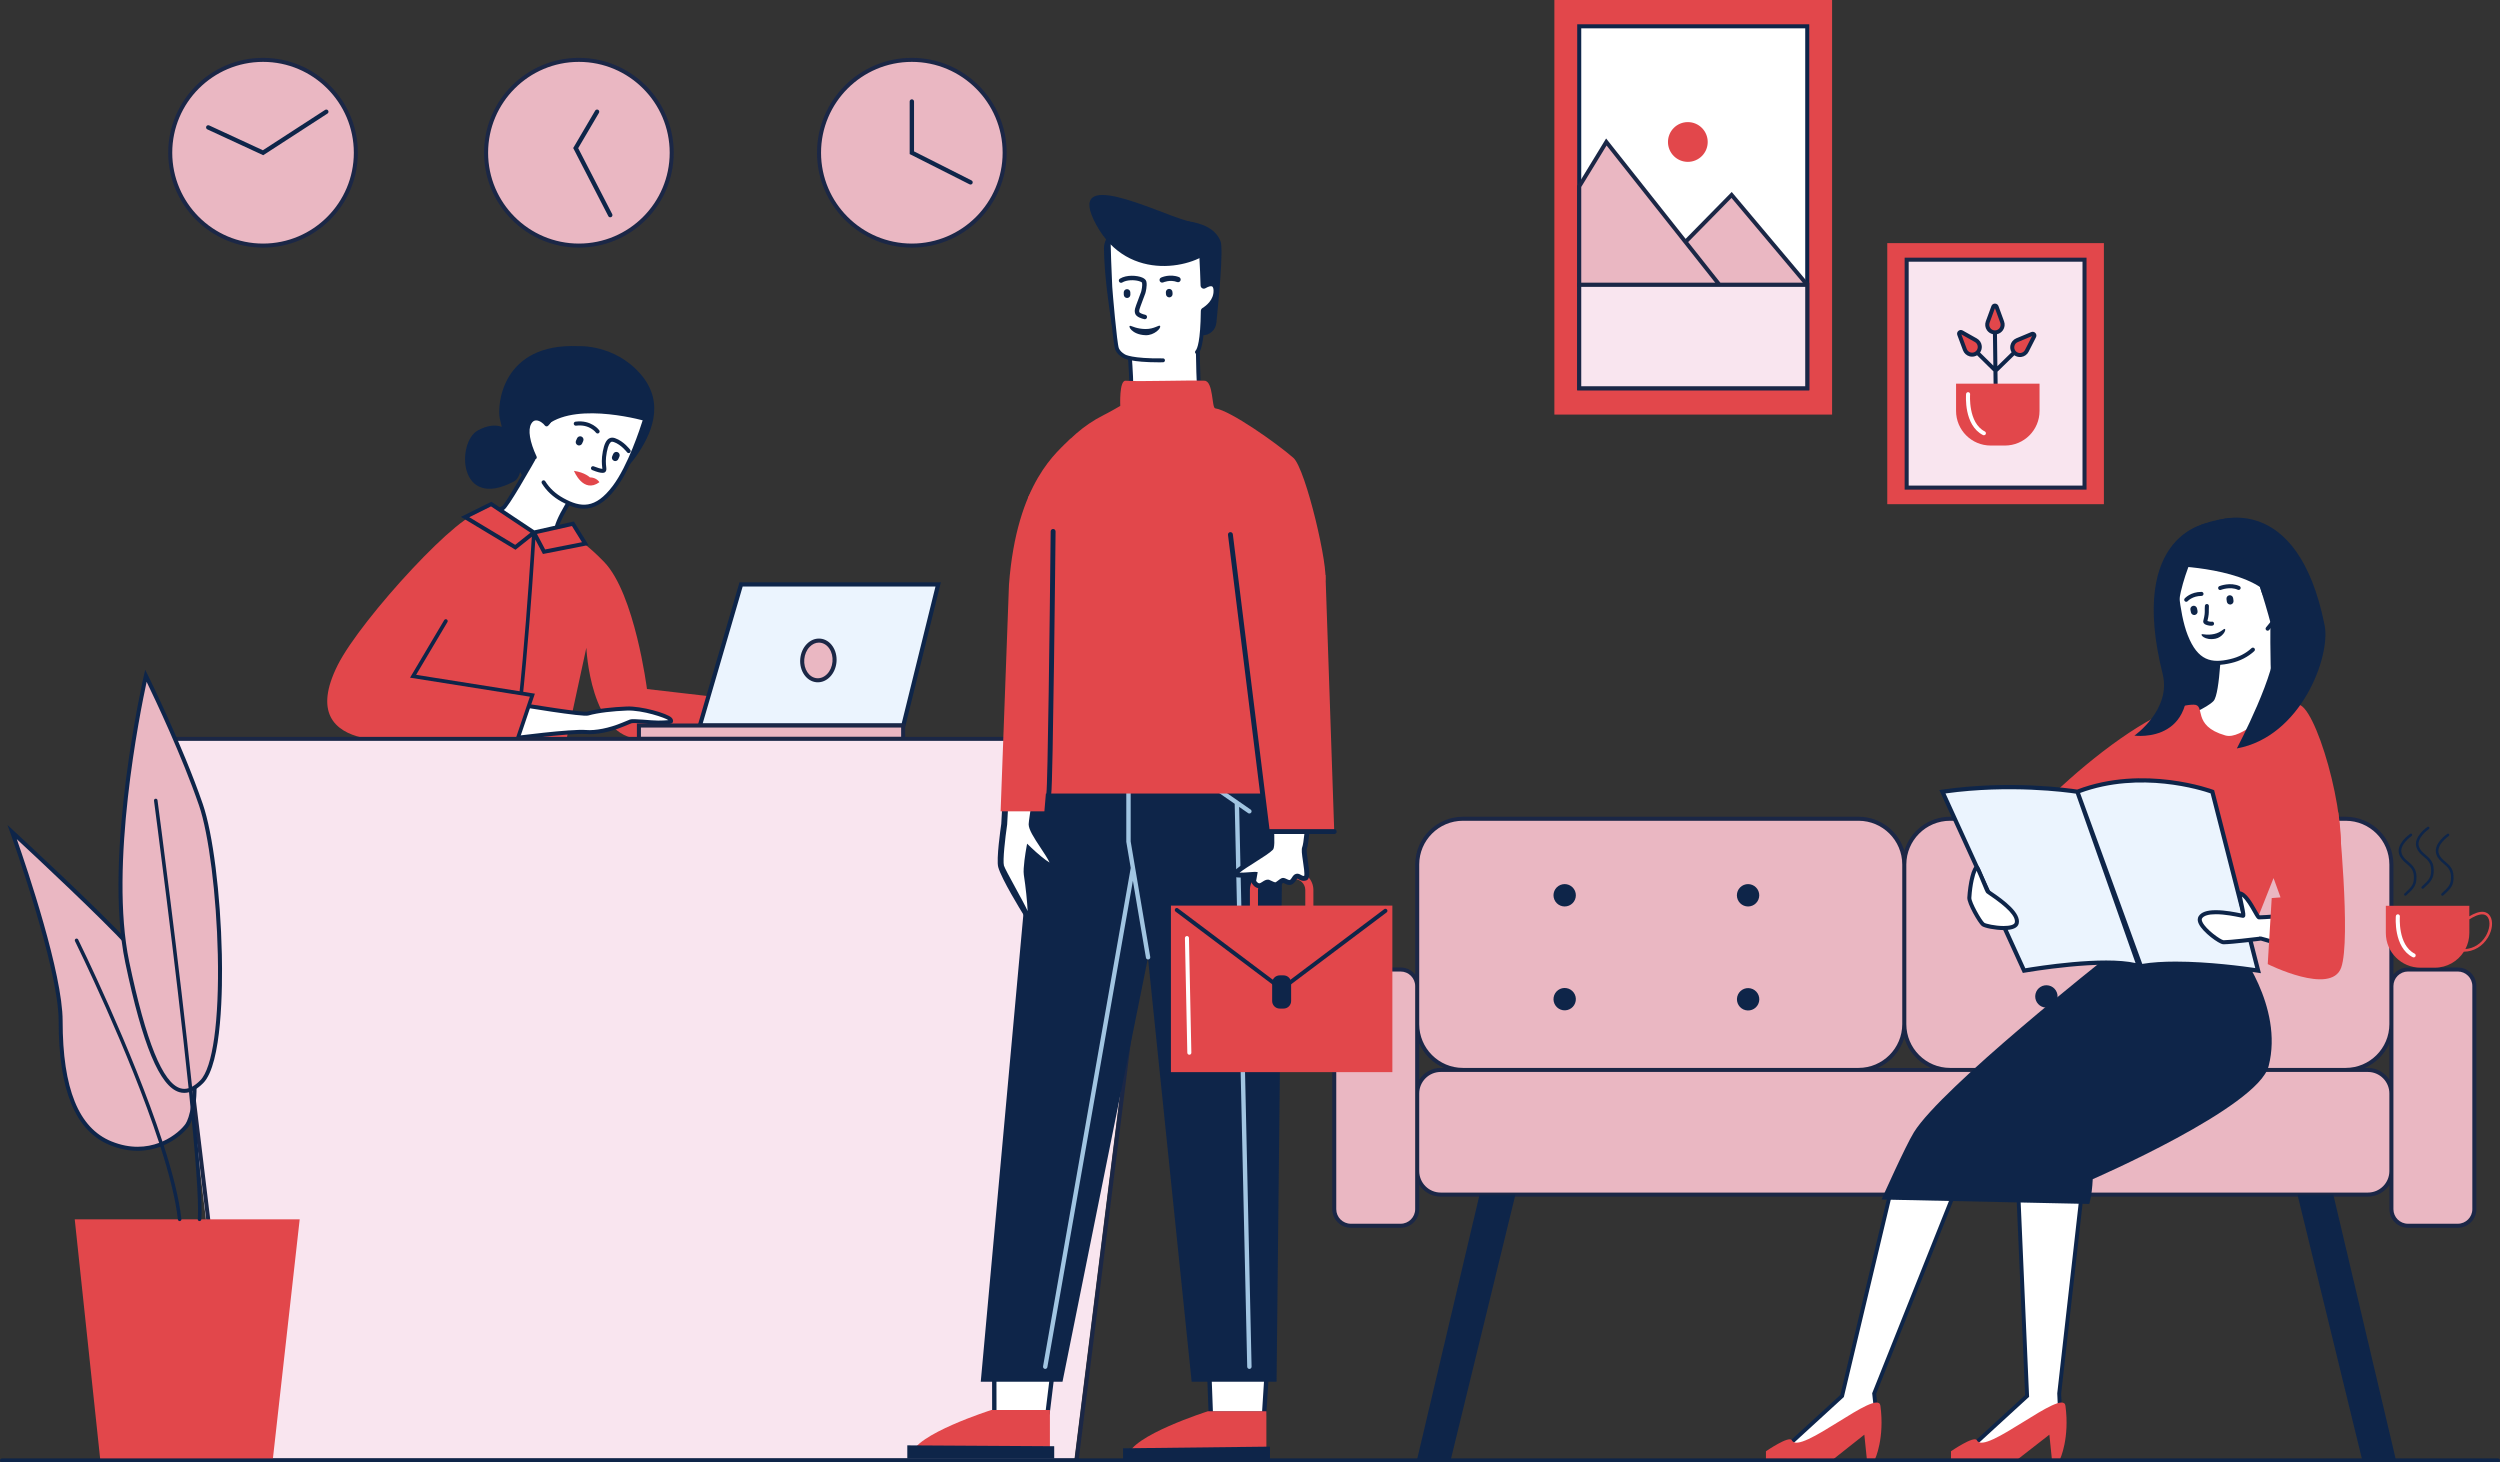 <svg width="706" height="413" viewBox="0 0 706 413" fill="none" xmlns="http://www.w3.org/2000/svg">
<rect x="0" y="0" width="706" height="413" fill="#333333" stroke="none"/>
<g clip-path="url(#clip0)">
<path d="M180.874 105.61C173.502 97.152 163.349 97.75 163.349 97.75C141.441 96.81 140.414 114.734 141.118 118.087C141.3 118.966 141.498 119.773 141.7 120.531C139.896 119.891 137.641 120.07 134.913 121.57C128.88 124.889 129.351 144.328 145.139 135.965C145.975 135.52 146.561 134.542 146.892 133.278C146.945 133.4 146.999 133.518 147.052 133.643C148.486 136.962 168.766 144.583 179.691 128.794C183.575 123.187 188.247 114.067 180.874 105.61Z" fill="#0E2549"/>
<path d="M152.663 126.042C152.663 126.042 143.236 142.904 142.099 143.441C125.539 151.236 125.17 159.165 123.474 158.666C121.777 158.167 146.154 167.919 146.154 167.919L161.929 169.384L165.787 159.191C165.787 159.191 157.768 152.823 157.129 149.98C156.49 147.137 165.235 134.922 165.235 134.922L152.663 126.042Z" fill="white"/>
<path d="M162.31 169.994L146.017 168.479L145.941 168.448C145.941 168.448 140.235 166.165 134.54 163.866C131.23 162.53 128.598 161.46 126.707 160.683C125.638 160.246 124.748 159.877 124.128 159.61C122.945 159.108 122.664 158.99 122.85 158.457C122.869 158.403 123.044 157.939 123.634 158.11C123.79 158.049 124.223 157.383 124.608 156.797C126.373 154.099 130.044 148.484 141.829 142.931C142.791 142.162 148.668 132.011 152.164 125.757L152.473 125.205L166.03 134.785L165.696 135.253C162.375 139.893 157.258 147.963 157.684 149.851C158.171 152.02 163.953 157.003 166.141 158.738L166.468 158.997L162.31 169.994ZM146.291 167.36L161.553 168.779L165.11 159.378C163.447 158.034 157.186 152.82 156.577 150.106C155.957 147.342 162.424 137.914 164.444 135.059L152.857 126.872C149.844 132.25 143.483 143.422 142.35 143.955C130.835 149.375 127.278 154.814 125.57 157.429C125.262 157.901 124.992 158.312 124.725 158.624C128.081 160.044 138.808 164.364 146.291 167.36ZM141.859 142.923C141.855 142.923 141.855 142.923 141.859 142.923C141.855 142.923 141.855 142.923 141.859 142.923Z" fill="#0E2549"/>
<path d="M151.023 129.159C149.871 126.689 148.056 122.007 149.517 119.412C150.978 116.816 153.69 118.882 154.329 119.823C154.755 120.451 161.91 107.376 161.91 107.376L182.202 118.331C182.202 118.331 178.447 131.032 173.46 137.617C168.454 144.229 164.113 144.08 158.852 141.18C156.246 139.741 154.588 137.975 153.503 136.205L151.023 129.159Z" fill="white"/>
<path d="M164.87 143.658C162.675 143.658 160.583 142.786 158.578 141.682C156.185 140.365 154.317 138.622 153.016 136.506C152.853 136.235 152.937 135.885 153.203 135.722C153.473 135.558 153.823 135.642 153.986 135.908C155.181 137.853 156.908 139.459 159.126 140.681C164.048 143.395 168.084 143.772 173.003 137.275C177.347 131.535 180.802 120.904 181.517 118.612L162.135 108.149C155.432 120.363 154.759 120.397 154.397 120.416C154.173 120.424 153.975 120.325 153.853 120.146C153.492 119.613 152.351 118.681 151.343 118.726C150.799 118.749 150.361 119.065 150.007 119.693C149.041 121.41 149.6 124.775 151.533 128.92C151.666 129.205 151.544 129.544 151.255 129.677C150.97 129.81 150.631 129.689 150.498 129.399C148.995 126.179 147.519 121.783 149.011 119.13C149.703 117.9 150.631 117.607 151.293 117.581C152.48 117.524 153.694 118.3 154.401 119.027C155.489 117.604 158.669 112.1 161.404 107.102L161.678 106.603L182.875 118.049L182.742 118.494C182.586 119.016 178.9 131.371 173.909 137.963C170.698 142.215 167.696 143.658 164.87 143.658Z" fill="#0E2549"/>
<path d="M182.704 119.023C182.704 119.023 163.493 113.329 154.709 119.849C154.709 119.849 153.899 118.669 153.058 118.243C151.978 117.695 151.4 117.82 151.4 117.82L161.412 103.954L182.704 119.023Z" fill="#0E2549"/>
<path d="M135.94 145.005C131.474 142.702 101.965 174.656 95.362 187.834C81.849 214.798 119.164 208.552 119.164 208.552L114.108 176.407L116.657 223.29L156.269 225.916L165.585 182.912C165.585 182.912 166.673 208.658 180.996 208.658C189.585 208.658 201.739 208.658 201.739 208.658L202.991 196.927L182.704 194.582C182.704 194.582 179.28 167.683 170.614 158.704C166.525 154.468 163.162 151.971 161.397 151.541C156.086 150.246 158.609 156.706 135.94 145.005Z" fill="#E2474B"/>
<path d="M173.745 130.206C173.616 130.206 173.486 130.18 173.361 130.122C172.882 129.909 172.665 129.346 172.878 128.866L173.182 128.177C173.395 127.698 173.958 127.481 174.438 127.694C174.917 127.907 175.134 128.471 174.921 128.95L174.616 129.639C174.457 129.997 174.107 130.206 173.745 130.206Z" fill="#0E2549"/>
<path d="M163.527 125.798C163.398 125.798 163.269 125.772 163.143 125.715C162.664 125.502 162.447 124.938 162.66 124.459L162.964 123.77C163.177 123.29 163.74 123.073 164.22 123.286C164.699 123.499 164.916 124.063 164.703 124.542L164.399 125.231C164.239 125.585 163.893 125.798 163.527 125.798Z" fill="#0E2549"/>
<path d="M168.765 122.422C168.59 122.422 168.415 122.342 168.305 122.186C168.225 122.08 166.437 119.727 162.671 120.211C162.359 120.253 162.074 120.032 162.032 119.716C161.99 119.404 162.211 119.118 162.526 119.076C166.993 118.498 169.142 121.387 169.229 121.513C169.416 121.768 169.359 122.125 169.104 122.308C168.997 122.388 168.883 122.422 168.765 122.422Z" fill="#0E2549"/>
<path d="M170.139 133.537C169.603 133.537 168.72 133.358 167.24 132.749C166.947 132.627 166.81 132.296 166.932 132.003C167.054 131.71 167.385 131.573 167.678 131.694C168.633 132.086 169.675 132.391 170.105 132.406C170.101 132.277 170.078 132.083 170.059 131.908C169.968 131.082 169.812 129.704 170.242 127.447C170.626 125.444 171.185 124.291 172.003 123.823C172.653 123.446 173.293 123.602 173.719 123.751C176.161 124.603 177.922 126.948 177.994 127.047C178.181 127.298 178.128 127.656 177.877 127.846C177.625 128.033 177.268 127.983 177.078 127.728C177.062 127.705 175.45 125.566 173.342 124.832C172.988 124.71 172.764 124.706 172.57 124.816C172.292 124.976 171.763 125.562 171.36 127.667C170.961 129.753 171.105 131.025 171.189 131.786C171.257 132.395 171.311 132.878 170.968 133.251C170.885 133.339 170.706 133.537 170.139 133.537Z" fill="#0E2549"/>
<path d="M165.471 206.721C160.857 206.325 141.075 209.001 141.075 209.001L142.741 198.312C142.741 198.312 164.318 201.986 165.95 201.517C169.013 200.634 173.406 200.235 177.028 200.094C181.817 199.907 189.57 202.351 189.498 203.653C189.46 204.357 179.748 203.07 178.097 203.733C173.429 205.605 168.758 207.006 165.471 206.721Z" fill="white"/>
<path d="M140.395 209.671L142.27 197.654L142.841 197.749C151.08 199.15 164.596 201.266 165.798 200.966C168.705 200.128 173.106 199.671 177.009 199.519C181.144 199.359 188.444 201.453 189.642 202.671C190.023 203.055 190.084 203.432 190.072 203.679C190.023 204.57 188.821 204.589 185.911 204.639C184.294 204.665 179.021 203.976 178.314 204.258C177.564 204.559 176.826 204.863 176.1 205.168C172.284 206.751 168.324 207.539 165.426 207.288C160.925 206.903 141.353 209.537 141.155 209.564L140.395 209.671ZM143.217 198.971L141.756 208.335C145.481 207.84 161.355 205.796 165.517 206.154C168.142 206.374 171.972 205.64 175.655 204.113C176.385 203.809 177.131 203.501 177.88 203.2C178.786 202.838 183.997 203.527 185.884 203.497C186.854 203.482 188.109 203.459 188.749 203.371C187.972 202.743 181.471 200.49 177.047 200.661C173.228 200.809 168.933 201.251 166.106 202.066C164.509 202.526 147.862 199.755 143.217 198.971Z" fill="#0E2549"/>
<path d="M264.941 165.038L255.103 204.894H197.646L209.279 165.038H264.941Z" fill="#EBF4FE"/>
<path d="M255.568 205.487H196.855L208.834 164.444H265.702L255.568 205.487ZM198.441 204.296H254.636L264.18 165.635H209.728L198.441 204.296Z" fill="#0E2549"/>
<path d="M255.051 204.894H180.429V208.662H255.051V204.894Z" fill="#EAB7C2"/>
<path d="M255.621 209.229H179.858V204.319H255.621V209.229ZM181 208.087H254.48V205.461H181V208.087Z" fill="#1B2746"/>
<path d="M226.558 186.117C226.291 189.204 228.117 191.884 230.628 192.097C233.142 192.314 235.394 189.984 235.657 186.898C235.923 183.811 234.097 181.131 231.587 180.918C229.076 180.701 226.824 183.03 226.558 186.117Z" fill="#EAB7C2"/>
<path d="M230.959 192.683C230.834 192.683 230.708 192.679 230.583 192.668C227.76 192.424 225.702 189.467 225.991 186.068C226.132 184.442 226.778 182.958 227.821 181.881C228.893 180.773 230.248 180.229 231.636 180.347C233.025 180.465 234.269 181.234 235.136 182.509C235.977 183.746 236.365 185.321 236.228 186.947C236.087 188.572 235.44 190.057 234.398 191.134C233.424 192.142 232.214 192.683 230.959 192.683ZM231.267 181.473C230.32 181.473 229.399 181.892 228.642 182.676C227.783 183.563 227.246 184.804 227.128 186.167C226.893 188.934 228.483 191.339 230.681 191.53C231.724 191.617 232.751 191.195 233.58 190.342C234.44 189.455 234.976 188.214 235.094 186.852C235.212 185.489 234.893 184.176 234.196 183.156C233.527 182.17 232.583 181.58 231.541 181.489C231.45 181.477 231.359 181.473 231.267 181.473Z" fill="#1B2746"/>
<path d="M131.337 146.014L138.709 142.348L150.78 150.384L145.534 154.559L131.337 146.014Z" fill="#E2474B"/>
<path d="M165.273 153.52L161.793 147.909L150.78 150.384L153.64 155.804L165.273 153.52Z" fill="#E2474B"/>
<path d="M166.194 153.923L162.063 147.266L150.89 149.774L138.751 141.694L130.15 145.968L145.576 155.255L150.19 151.582C149.669 160.177 146.416 211.402 142.251 224.873C142.167 225.143 142.319 225.432 142.589 225.516C142.639 225.531 142.692 225.539 142.741 225.539C142.962 225.539 143.164 225.398 143.232 225.177C147.329 211.935 150.532 162.765 151.171 152.363L153.328 156.451L166.194 153.923ZM145.488 153.866L132.524 146.063L138.667 143.007L149.81 150.425L145.488 153.866ZM161.522 148.556L164.353 153.12L153.945 155.164L151.632 150.779L161.522 148.556Z" fill="#0E2549"/>
<path d="M113.523 189.714L150.346 196.314L146.059 209.001C146.059 209.001 120.556 209.739 115.097 209.001C104.933 207.627 94.068 198.67 94.068 198.67L113.523 189.714Z" fill="#E2474B"/>
<path d="M146.283 208.868C146.226 208.868 146.169 208.86 146.112 208.841C145.835 208.746 145.686 208.445 145.778 208.167L149.639 196.744L115.797 191.374L125.441 175.121C125.593 174.87 125.916 174.786 126.171 174.934C126.422 175.083 126.506 175.41 126.358 175.665L117.513 190.571L151.05 195.892L146.786 208.51C146.713 208.727 146.504 208.868 146.283 208.868Z" fill="#0E2549"/>
<path d="M162.089 132.973C162.089 132.973 164.691 139.494 169.275 136.175C169.275 136.175 168.511 134.835 166.582 134.808C166.582 134.808 165.174 133.407 162.089 132.973Z" fill="#E2474B"/>
<path d="M303.385 412.429H66.348L41.815 208.658H328.819L303.385 412.429Z" fill="#F9E5EF"/>
<path d="M304.53 413H66.488L41.815 208.087H330.109L330.029 208.73L304.53 413ZM67.5 411.858H303.526L328.819 209.229H43.101L67.5 411.858Z" fill="#1B2746"/>
<path d="M524.853 302.149H413.138C406.001 302.149 400.219 296.359 400.219 289.223V244.141C400.219 237 406.005 231.214 413.138 231.214H524.853C531.989 231.214 537.771 237.004 537.771 244.141V289.219C537.775 296.359 531.989 302.149 524.853 302.149Z" fill="#EAB7C2"/>
<path d="M662.409 302.149H550.694C543.557 302.149 537.775 296.359 537.775 289.223V244.141C537.775 237 543.561 231.214 550.694 231.214H662.409C669.545 231.214 675.328 237.004 675.328 244.141V289.219C675.331 296.359 669.545 302.149 662.409 302.149Z" fill="#EAB7C2"/>
<path d="M395.54 346.157H381.464C378.881 346.157 376.789 344.064 376.789 341.48V278.466C376.789 275.882 378.881 273.788 381.464 273.788H395.54C398.123 273.788 400.215 275.882 400.215 278.466V341.476C400.215 344.06 398.123 346.157 395.54 346.157Z" fill="#EAB7C2"/>
<path d="M694.082 346.157H680.007C677.424 346.157 675.332 344.064 675.332 341.48V278.466C675.332 275.882 677.424 273.788 680.007 273.788H694.082C696.665 273.788 698.757 275.882 698.757 278.466V341.476C698.757 344.06 696.665 346.157 694.082 346.157Z" fill="#EAB7C2"/>
<path d="M668.693 337.353H406.856C403.189 337.353 400.218 334.381 400.218 330.711V308.791C400.218 305.122 403.189 302.149 406.856 302.149H668.693C672.36 302.149 675.331 305.122 675.331 308.791V330.711C675.331 334.381 672.356 337.353 668.693 337.353Z" fill="#EAB7C2"/>
<path d="M694.082 273.217H680.007C678.344 273.217 676.865 273.997 675.902 275.208V244.145C675.902 236.699 669.85 230.644 662.413 230.644H550.698C544.607 230.644 539.449 234.705 537.779 240.262C536.109 234.705 530.95 230.644 524.86 230.644H413.145C405.708 230.644 399.656 236.699 399.656 244.145V275.208C398.693 273.997 397.213 273.217 395.551 273.217H381.476C378.585 273.217 376.23 275.573 376.23 278.466V341.476C376.23 344.372 378.585 346.725 381.476 346.725H395.551C398.446 346.725 400.797 344.368 400.797 341.476V334.59C402.079 336.592 404.316 337.924 406.864 337.924H668.701C671.25 337.924 673.486 336.592 674.768 334.59V341.476C674.768 344.372 677.123 346.725 680.014 346.725H694.089C696.984 346.725 699.335 344.368 699.335 341.476V278.466C699.328 275.573 696.977 273.217 694.082 273.217ZM538.346 244.145C538.346 237.331 543.884 231.785 550.694 231.785H662.409C669.218 231.785 674.757 237.327 674.757 244.145V278.466V289.223C674.757 296.036 669.218 301.578 662.409 301.578H550.694C543.884 301.578 538.346 296.036 538.346 289.223V244.145ZM674.761 304.912C673.479 302.91 671.242 301.578 668.693 301.578H667.818C670.907 300.219 673.399 297.737 674.761 294.647V304.912ZM545.269 301.578H530.281C533.864 299.995 536.634 296.9 537.775 293.101C538.916 296.9 541.686 299.995 545.269 301.578ZM400.785 278.466V244.145C400.785 237.331 406.324 231.785 413.134 231.785H524.849C531.658 231.785 537.197 237.327 537.197 244.145V289.223C537.197 296.036 531.658 301.578 524.849 301.578H413.134C406.324 301.578 400.785 296.036 400.785 289.223V278.466ZM407.728 301.578H406.853C404.304 301.578 402.067 302.91 400.785 304.912V294.647C402.147 297.737 404.639 300.219 407.728 301.578ZM399.644 341.476C399.644 343.74 397.803 345.583 395.54 345.583H381.464C379.201 345.583 377.36 343.74 377.36 341.476V278.466C377.36 276.201 379.201 274.359 381.464 274.359H395.54C397.803 274.359 399.644 276.201 399.644 278.466V289.223V308.795V330.715V341.476ZM668.693 336.783H406.857C403.509 336.783 400.789 334.057 400.789 330.711V308.791C400.789 305.445 403.513 302.72 406.857 302.72H413.137H524.852H550.694H662.409H668.69C672.037 302.72 674.757 305.445 674.757 308.791V330.711C674.761 334.061 672.037 336.783 668.693 336.783ZM698.187 341.476C698.187 343.74 696.345 345.583 694.082 345.583H680.007C677.743 345.583 675.902 343.74 675.902 341.476V330.711V308.791V289.219V278.462C675.902 276.197 677.743 274.355 680.007 274.355H694.082C696.345 274.355 698.187 276.197 698.187 278.462V341.476Z" fill="#1B2746"/>
<path d="M417.832 337.354L400.12 412.429H409.646L427.955 337.354H417.832Z" fill="#0E2549"/>
<path d="M658.928 337.354L676.64 412.429H667.114L648.805 337.354H658.928Z" fill="#0E2549"/>
<path d="M443.073 255.747C444.684 255.079 445.449 253.231 444.782 251.619C444.114 250.007 442.267 249.241 440.656 249.909C439.045 250.577 438.28 252.425 438.948 254.037C439.615 255.649 441.462 256.415 443.073 255.747Z" fill="#0E2549"/>
<path d="M444.98 282.67C445.26 280.948 444.091 279.325 442.37 279.045C440.648 278.766 439.026 279.935 438.747 281.658C438.468 283.38 439.637 285.003 441.358 285.282C443.079 285.562 444.701 284.392 444.98 282.67Z" fill="#0E2549"/>
<path d="M495.887 255.065C497.12 253.831 497.12 251.831 495.887 250.597C494.654 249.363 492.655 249.363 491.422 250.597C490.189 251.831 490.189 253.831 491.422 255.065C492.655 256.298 494.654 256.298 495.887 255.065Z" fill="#0E2549"/>
<path d="M496.741 282.926C497.142 281.228 496.091 279.526 494.394 279.125C492.697 278.724 490.996 279.776 490.596 281.474C490.195 283.172 491.246 284.874 492.943 285.275C494.64 285.676 496.341 284.624 496.741 282.926Z" fill="#0E2549"/>
<path d="M580.975 282.117C581.375 280.419 580.325 278.718 578.627 278.317C576.93 277.916 575.23 278.967 574.829 280.665C574.428 282.363 575.479 284.065 577.176 284.466C578.873 284.867 580.574 283.815 580.975 282.117Z" fill="#0E2549"/>
<path d="M618.239 150.304C620.275 147.97 627.582 145.968 632.414 146.295C635.339 146.493 648.996 164.695 652.145 180.293C654.409 191.503 646.763 201.605 646.763 201.605C646.763 201.605 607.291 211.41 611.05 208.239C620.685 200.113 612.754 180.027 612.754 180.027C612.754 180.027 613.53 155.701 618.239 150.304Z" fill="#0E2549"/>
<path d="M641.73 174.934C641.73 174.934 641.582 193.657 642.331 194.617C644.884 197.901 648.482 200.771 650.149 201.163C651.815 201.555 647.2 225.352 647.2 225.352L618.704 215.658L614.698 202.842C614.698 202.842 622.801 199.645 624.692 197.555C626.586 195.465 626.913 176.411 626.913 176.411L641.73 174.934Z" fill="white"/>
<path d="M647.638 226.102L618.247 216.103L613.998 202.503L614.493 202.309C616.71 201.434 622.793 198.803 624.273 197.171C625.547 195.766 626.221 183.685 626.346 176.4L626.354 175.893L642.308 174.302L642.304 174.938C642.236 183.582 642.388 193.265 642.807 194.297C645.294 197.49 648.802 200.261 650.282 200.608C650.974 200.771 651.837 200.973 649.867 213.492C648.931 219.434 647.778 225.402 647.767 225.459L647.638 226.102ZM619.164 215.212L646.767 224.603C648.745 214.291 650.388 203.211 649.856 201.677C647.896 201.099 644.305 198.092 641.882 194.971C641.148 194.027 641.11 182.695 641.159 175.566L627.48 176.929C627.407 180.4 626.981 195.884 625.121 197.939C623.417 199.82 617.224 202.435 615.406 203.177L619.164 215.212Z" fill="#0E2549"/>
<path d="M640.375 177.545C642.095 175.547 645.009 171.661 644.328 168.859C643.647 166.058 640.581 167.272 639.736 167.984C639.177 168.456 635.932 154.407 635.932 154.407L614.169 159.294C614.169 159.294 614.344 172.11 617.262 179.547C620.195 187.015 624.273 188.013 629.933 186.692C632.737 186.037 634.742 184.823 636.218 183.46L640.375 177.545Z" fill="white"/>
<path d="M626.19 187.765C622.595 187.765 619.206 186.056 616.737 179.757C613.812 172.308 613.61 159.831 613.602 159.302L613.595 158.837L636.362 153.725L636.492 154.277C637.724 159.621 639.238 165.559 639.885 167.192C640.737 166.705 642.061 166.309 643.153 166.667C643.761 166.865 644.56 167.386 644.883 168.722C645.58 171.592 643.054 175.307 640.809 177.914C640.604 178.154 640.243 178.181 640.003 177.975C639.763 177.77 639.737 177.408 639.942 177.168C642.825 173.819 644.222 170.839 643.773 168.992C643.609 168.323 643.29 167.915 642.795 167.755C641.882 167.459 640.577 168.018 640.106 168.418C639.938 168.559 639.718 168.6 639.512 168.532C639.113 168.399 638.797 168.292 637.009 161.254C636.366 158.719 635.765 156.177 635.51 155.088L614.755 159.747C614.823 162.099 615.261 172.871 617.798 179.338C620.674 186.665 624.528 187.369 629.808 186.132C632.189 185.577 634.217 184.534 635.834 183.038C636.066 182.825 636.427 182.836 636.64 183.068C636.853 183.3 636.838 183.662 636.61 183.875C634.844 185.508 632.642 186.642 630.067 187.244C628.773 187.548 627.468 187.765 626.19 187.765Z" fill="#0E2549"/>
<path d="M619.651 173.682C619.209 173.682 618.814 173.374 618.723 172.924L618.574 172.209C618.468 171.695 618.799 171.189 619.312 171.082C619.826 170.976 620.332 171.307 620.438 171.821L620.587 172.536C620.693 173.05 620.362 173.556 619.849 173.663C619.78 173.674 619.715 173.682 619.651 173.682Z" fill="#0E2549"/>
<path d="M629.8 170.72C629.336 170.72 628.929 170.378 628.86 169.906L628.758 169.183C628.682 168.661 629.043 168.182 629.564 168.105C630.089 168.033 630.565 168.391 630.641 168.912L630.743 169.636C630.82 170.157 630.458 170.637 629.937 170.713C629.891 170.717 629.846 170.72 629.8 170.72Z" fill="#0E2549"/>
<path d="M626.97 166.625C626.742 166.625 626.529 166.488 626.442 166.263C626.324 165.97 626.468 165.639 626.761 165.521C626.887 165.472 629.85 164.318 632.433 165.513C632.718 165.647 632.844 165.985 632.711 166.271C632.578 166.556 632.239 166.682 631.954 166.549C629.808 165.559 627.206 166.572 627.183 166.583C627.115 166.61 627.043 166.625 626.97 166.625Z" fill="#0E2549"/>
<path d="M624.425 176.715C623.809 176.715 622.964 176.483 622.637 176.27C622.108 175.924 622.177 175.459 622.211 175.326C622.641 173.625 622.633 173.069 622.626 172.361C622.622 172.018 622.614 171.63 622.66 171.09C622.687 170.774 622.968 170.542 623.276 170.568C623.592 170.595 623.824 170.869 623.797 171.185C623.759 171.676 623.763 172.018 623.767 172.35C623.778 173.077 623.786 173.708 623.375 175.379C623.645 175.49 624.201 175.585 624.463 175.585C624.474 175.581 624.486 175.577 624.497 175.574C624.794 175.471 625.121 175.631 625.22 175.928C625.3 176.16 625.216 176.43 625.026 176.578C624.897 176.677 624.68 176.715 624.425 176.715Z" fill="#0E2549"/>
<path d="M617.391 169.948C617.258 169.948 617.121 169.902 617.011 169.803C616.775 169.594 616.756 169.236 616.961 169C617.026 168.924 618.631 167.146 621.705 167.146C622.021 167.146 622.275 167.402 622.275 167.717C622.275 168.033 622.021 168.288 621.705 168.288C619.167 168.288 617.866 169.697 617.813 169.758C617.703 169.883 617.547 169.948 617.391 169.948Z" fill="#0E2549"/>
<path d="M534.15 335.576L520.2 394.227L503.478 409.548L530.304 402.982L529.269 393.531L552.41 335.576H534.15Z" fill="white"/>
<path d="M501.514 410.598L519.705 393.934L533.716 335.024H553.227L552.923 335.781L529.832 393.607L530.905 403.4L501.514 410.598ZM534.587 336.128L520.698 394.52L505.44 408.497L529.699 402.559L528.702 393.454L528.752 393.325L551.595 336.128H534.587Z" fill="#0E2549"/>
<path d="M569.908 335.576L572.453 394.227L555.73 409.548L581.956 402.947L581.518 393.531L588.05 335.576H569.908Z" fill="white"/>
<path d="M553.745 410.617L571.891 393.995L569.334 335.024H588.671L582.074 393.549L582.531 403.374L553.745 410.617ZM570.487 336.128L573.017 394.459L557.717 408.478L581.386 402.521L580.967 393.511L580.971 393.466L587.434 336.128H570.487V336.128Z" fill="#0E2549"/>
<path d="M583.276 396.96C584.516 406.16 581.789 411.972 581.789 411.972H579.438L578.742 405.151L569.912 412.025L550.957 411.98V409.837C550.957 409.837 557.564 405.288 558.276 406.742C560.471 411.222 582.576 391.78 583.276 396.96Z" fill="#E2474B"/>
<path d="M531.023 396.96C532.263 406.16 529.539 411.972 529.539 411.972H527.188L526.488 405.151L517.804 412.025L498.703 411.98V409.837C498.703 409.837 505.311 405.288 506.022 406.742C508.221 411.222 530.323 391.78 531.023 396.96Z" fill="#E2474B"/>
<path d="M531.346 338.746C531.346 338.746 538.076 323.654 540.491 319.749C548.316 307.089 594.966 270.301 594.966 270.301L596.864 258.14L634.997 259.845L631.619 267.405C631.619 267.405 645.02 284.133 640.661 301.064C637.648 312.757 590.991 332.995 590.991 332.995C590.717 338.194 589.994 339.999 589.994 339.999L531.346 338.746Z" fill="#0E2549"/>
<path d="M648.806 198.99C653.602 198.213 663.174 230.145 660.701 244.19C655.976 271.043 642.053 247.958 642.053 247.958L636.792 261.231L595.746 258.958L602.795 222.604C602.795 222.604 572.385 258.182 564.522 246.386C559.911 239.47 603.704 198.979 619.506 198.998C623.048 199.001 618.787 204.92 628.419 207.684C633.167 209.042 639.721 200.459 648.806 198.99Z" fill="#E2474B"/>
<path d="M679.28 252.96C679.181 252.96 679.082 252.918 679.01 252.842C678.873 252.693 678.884 252.461 679.033 252.324C681.117 250.413 681.718 249.766 681.68 247.593C681.646 245.636 680.665 244.803 679.626 243.92C678.816 243.231 677.975 242.519 677.545 241.274C676.53 238.324 680.463 235.591 680.634 235.473C680.802 235.359 681.03 235.401 681.144 235.569C681.258 235.736 681.216 235.964 681.049 236.079C681.011 236.105 677.405 238.614 678.241 241.034C678.603 242.085 679.333 242.702 680.102 243.356C681.22 244.304 682.377 245.286 682.415 247.574C682.456 250.048 681.703 250.862 679.527 252.857C679.455 252.929 679.367 252.96 679.28 252.96Z" fill="#0E2549"/>
<path d="M689.757 252.96C689.658 252.96 689.559 252.918 689.486 252.842C689.35 252.693 689.361 252.461 689.509 252.324C691.594 250.413 692.195 249.766 692.161 247.593C692.127 245.636 691.145 244.803 690.107 243.92C689.296 243.231 688.456 242.519 688.026 241.274C687.01 238.324 690.943 235.592 691.111 235.477C691.278 235.363 691.506 235.405 691.621 235.572C691.735 235.74 691.693 235.968 691.525 236.083C691.487 236.109 687.881 238.618 688.718 241.038C689.079 242.089 689.81 242.709 690.578 243.36C691.697 244.308 692.853 245.29 692.891 247.578C692.933 250.052 692.18 250.866 690.004 252.861C689.932 252.929 689.844 252.96 689.757 252.96Z" fill="#0E2549"/>
<path d="M684.153 251C684.054 251 683.955 250.958 683.883 250.882C683.746 250.733 683.757 250.501 683.906 250.364C685.99 248.453 686.591 247.806 686.557 245.633C686.523 243.676 685.542 242.843 684.503 241.96C683.693 241.271 682.852 240.559 682.422 239.318C681.407 236.368 685.34 233.635 685.507 233.517C685.675 233.403 685.903 233.445 686.017 233.612C686.131 233.78 686.089 234.008 685.922 234.122C685.884 234.149 682.278 236.657 683.115 239.078C683.476 240.129 684.206 240.745 684.975 241.4C686.093 242.348 687.25 243.33 687.288 245.617C687.329 248.091 686.576 248.906 684.4 250.901C684.332 250.969 684.244 251 684.153 251Z" fill="#0E2549"/>
<path d="M703.215 258.707C702.812 258.053 702.234 257.657 701.496 257.531C700.134 257.299 698.495 258.068 697.338 258.772V255.792H673.76V263.492C673.76 268.893 678.139 273.274 683.537 273.274H687.562C691.019 273.274 694.055 271.478 695.794 268.767C698.571 268.733 701.081 267.264 702.592 264.744C703.874 262.609 704.121 260.184 703.215 258.707ZM701.968 264.364C700.671 266.522 698.574 267.839 696.231 268.014C696.939 266.663 697.342 265.121 697.342 263.492V259.636C698.399 258.947 700.088 258.034 701.378 258.254C701.903 258.342 702.302 258.62 702.595 259.092C703.349 260.321 703.09 262.491 701.968 264.364Z" fill="#E2474B"/>
<path d="M681.62 270.374C681.532 270.374 681.445 270.354 681.361 270.313C675.902 267.534 676.556 259.076 676.587 258.719C676.613 258.403 676.895 258.171 677.203 258.197C677.519 258.224 677.751 258.498 677.724 258.814C677.717 258.894 677.108 266.864 681.878 269.293C682.16 269.437 682.27 269.78 682.129 270.061C682.03 270.259 681.829 270.374 681.62 270.374Z" fill="white"/>
<path d="M613.671 159.835C613.671 159.835 635.122 160.341 641.543 168.753C641.543 168.753 642.612 167.873 643.506 167.702C644.659 167.481 645.161 167.752 645.161 167.752L639.048 153.227L613.671 159.835Z" fill="#0E2549"/>
<path d="M623.961 147.613C623.961 147.613 600.653 150.09 610.734 190.338C613.252 200.387 602.753 207.737 602.753 207.737C602.753 207.737 622.812 210.554 616.55 184.595C614.413 175.722 614.907 179.3 614.983 173.872C615.151 162.13 623.961 147.613 623.961 147.613Z" fill="#0E2549"/>
<path d="M625.936 147.053C625.936 147.053 648.84 138.241 656.482 176.609C658.217 185.329 649.878 208.041 631.68 211.364C631.68 211.364 643.469 189.059 642.407 181.237C641.81 176.826 637.527 163.527 637.527 163.527L625.936 147.053Z" fill="#0E2549"/>
<path d="M548.533 223.59L571.597 274.104C571.597 274.104 595.891 269.829 604.64 273.038L586.647 223.59C586.65 223.59 568.961 220.629 548.533 223.59Z" fill="#EBF4FE"/>
<path d="M586.65 223.59L604.062 272.977C615.683 270.617 637.682 274.108 637.682 274.108L624.764 223.594C624.767 223.594 605.542 216.313 586.65 223.59Z" fill="#EBF4FE"/>
<path d="M625.346 223.446L625.27 223.145L624.981 223.034C624.787 222.962 605.428 215.795 586.593 222.974C584.779 222.692 567.721 220.203 548.453 222.996L547.666 223.111L571.251 274.766L571.704 274.686C571.936 274.644 594.388 270.743 603.552 273.308L605.389 273.339C617.038 271.474 637.382 274.659 637.595 274.69L638.489 274.831L625.346 223.446ZM571.951 273.438L549.408 224.07C567.63 221.558 583.679 223.746 586.209 224.127L603.077 271.968C593.92 269.886 575.204 272.886 571.951 273.438ZM614.401 271.553C611.031 271.553 607.771 271.736 604.975 272.204L587.411 223.937C604.45 217.629 621.835 223.202 624.269 224.047L636.887 273.38C633.833 272.931 623.729 271.553 614.401 271.553Z" fill="#0E2549"/>
<path d="M650.51 268.554C650.51 268.554 638.504 265.011 638.5 265.041C638.5 265.071 628.948 266.209 627.807 266.08C626.666 265.954 620.054 261.189 621.382 259.054C623.238 256.066 632.92 258.631 633.429 258.631C633.935 258.631 632.113 252.229 632.509 252.286C634.807 252.617 637.336 258.966 637.918 259.054C638.5 259.137 646.363 258.506 646.363 258.506L650.51 268.554Z" fill="white"/>
<path d="M651.495 269.441L650.35 269.102C645.937 267.801 639.352 265.863 638.474 265.623C638.39 265.639 638.299 265.65 638.203 265.661C637.964 265.692 637.621 265.734 637.203 265.783C636.37 265.882 635.236 266.015 634.046 266.145C631.877 266.381 629.081 266.662 628.058 266.662C627.929 266.662 627.822 266.659 627.746 266.647C626.548 266.514 622.12 263.317 620.959 260.93C620.45 259.876 620.644 259.164 620.899 258.753C621.618 257.6 623.208 257.036 625.768 257.036C628.389 257.036 631.345 257.638 632.764 257.927C632.817 257.938 632.87 257.95 632.92 257.957C632.828 257.28 632.57 256.085 632.383 255.225C631.816 252.594 631.778 252.256 632.037 251.94L632.208 251.727L632.547 251.715L632.592 251.723C634.399 251.982 636.054 254.909 637.26 257.044C637.568 257.588 637.941 258.247 638.131 258.49C639.478 258.487 646.253 257.938 646.321 257.935L646.736 257.9L651.495 269.441ZM638.504 264.47C638.61 264.47 638.77 264.493 649.528 267.667L645.994 259.107C644.469 259.229 639.284 259.632 638.112 259.632C637.983 259.632 637.891 259.625 637.838 259.617C637.386 259.552 637.138 259.145 636.267 257.603C635.522 256.286 634.251 254.041 633.125 253.184C633.224 253.713 633.372 254.41 633.498 254.985C634.156 258.037 634.217 258.597 633.92 258.966C633.798 259.115 633.619 259.202 633.429 259.202C633.304 259.202 633.125 259.168 632.532 259.046C631.151 258.764 628.275 258.178 625.764 258.178C623.691 258.178 622.344 258.585 621.865 259.354C621.72 259.587 621.754 259.937 621.964 260.386C622.964 262.529 627.114 265.403 627.871 265.509C627.913 265.513 627.978 265.517 628.054 265.517C629.648 265.517 636.202 264.756 637.96 264.535L637.964 264.466L638.504 264.47C638.504 264.47 638.5 264.47 638.504 264.47Z" fill="#0E2549"/>
<path d="M556.137 253.519C556.054 254.958 559.127 260.317 560.018 261.041C560.908 261.764 568.942 263.13 569.528 260.683C570.35 257.261 561.726 252.164 561.368 251.806C561.01 251.445 558.762 245.324 558.294 244.97C557.826 244.616 556.461 248.057 556.137 253.519Z" fill="white"/>
<path d="M565.83 262.651C563.483 262.651 560.371 262.061 559.66 261.486C558.671 260.683 555.472 255.186 555.571 253.489C555.787 249.812 556.78 244.376 558.226 244.376C558.378 244.376 558.519 244.426 558.641 244.517C558.956 244.757 559.31 245.499 560.622 248.704C561.068 249.789 561.619 251.133 561.79 251.418C561.859 251.468 562.102 251.631 562.338 251.791C566.001 254.25 570.791 257.866 570.083 260.82C569.79 262.034 568.36 262.651 565.83 262.651ZM558.184 245.888C557.705 246.927 556.94 249.603 556.708 253.55C556.636 254.749 559.561 259.929 560.379 260.591C560.733 260.862 563.369 261.501 565.83 261.501C567.656 261.501 568.828 261.143 568.972 260.546C569.376 258.871 566.93 256.241 561.703 252.731C561.201 252.393 561.052 252.294 560.961 252.202C560.752 251.989 560.489 251.391 559.565 249.131C559.143 248.099 558.553 246.664 558.184 245.888Z" fill="#0E2549"/>
<path d="M660.325 229.372C660.325 229.372 663.996 265.338 661.143 273.274C658.289 281.21 640.41 272.265 640.41 272.265L641.532 253.614L644.024 253.424L642.05 247.954L660.325 229.372Z" fill="#E2474B"/>
<path d="M628.324 177.633C628.75 178.021 627.537 179.996 625.657 180.366C622.591 180.971 621.146 179.117 621.914 179.087C622.215 179.075 623.47 179.433 625.296 179.033C627.267 178.607 628.039 177.37 628.324 177.633Z" fill="#0E2549"/>
<path d="M280.777 387.958L280.796 398.84H295.864L297.12 388.514L280.777 387.958Z" fill="white"/>
<path d="M296.412 399.461H280.18L280.157 387.319L297.816 387.92L296.412 399.461ZM281.413 398.22H295.317L296.427 389.112L281.397 388.598L281.413 398.22Z" fill="#0E2549"/>
<path d="M279.971 398.182C279.971 398.182 258.192 405.098 257.443 410.796H296.492V398.182H279.971Z" fill="#E2474B"/>
<path d="M341.517 388.194L341.928 399.206H357L357.711 387.958L341.517 388.194Z" fill="white"/>
<path d="M357.578 399.826H341.331L340.875 387.589L358.37 387.334L357.578 399.826ZM342.525 398.585H356.418L357.053 388.586L342.16 388.803L342.525 398.585Z" fill="#0E2549"/>
<path d="M341.103 398.547C341.103 398.547 319.324 405.463 318.575 411.161H357.624V398.547H341.103Z" fill="#E2474B"/>
<path d="M317.152 409V412.277H358.644V408.528L317.152 409Z" fill="#0E2549"/>
<path d="M297.709 408.417V411.911H256.222V408.166L297.709 408.417Z" fill="#0E2549"/>
<path d="M336.522 390.197H360.503L362.55 197.86L293.418 209.804L276.965 390.197H300.052L324.22 270.347L321.454 244.065L336.522 390.197Z" fill="#0E2549"/>
<path d="M318.701 96.437C318.701 96.437 320.325 113.516 318.959 115.407C317.594 117.295 309.221 119.336 309.221 119.336L322.927 159.66L351.15 156.93L352.979 128.022C352.979 128.022 340.099 117.52 339.319 115.366C338.242 112.381 338.242 96.441 338.242 96.441H318.701V96.437Z" fill="white"/>
<path d="M322.55 160.246L308.513 118.944L309.095 118.803C312.256 118.034 317.613 116.344 318.522 115.088C319.332 113.969 318.94 104.67 318.16 96.49C318.13 96.189 318.351 95.923 318.655 95.893C318.959 95.866 319.222 96.087 319.252 96.387C319.526 99.273 320.827 113.771 319.412 115.731C318.141 117.49 311.983 119.195 309.94 119.724L323.315 159.074L350.644 156.432L352.428 128.273C350.362 126.583 339.589 117.699 338.817 115.556C337.721 112.519 337.706 97.099 337.706 96.445C337.706 96.144 337.949 95.896 338.254 95.896C338.554 95.896 338.801 96.14 338.801 96.445C338.801 101.926 339.022 112.895 339.848 115.187C340.376 116.652 348.403 123.583 353.337 127.603L353.554 127.782L351.675 157.437L322.55 160.246Z" fill="#0E2549"/>
<path d="M323.794 62.659C320.264 63.078 311.678 63.988 311.758 70.31C311.845 77.523 313.173 86.784 313.96 91.66C314.269 93.586 315.939 94.99 317.882 94.964L339.653 94.701C341.647 94.678 343.305 93.159 343.511 91.169C344.192 84.473 345.515 70.295 344.698 68.167C341.905 60.939 329.382 61.997 323.794 62.659Z" fill="#0E2549"/>
<path d="M338.022 99.436C339.182 98.199 339.596 93.361 339.661 87.842C339.661 87.682 339.749 87.538 339.878 87.458C341.297 86.59 343.344 84.74 343.248 82.007C343.169 79.636 341.46 80.153 340.125 80.934C339.886 81.075 339.593 80.899 339.585 80.614C339.399 73.964 338.961 68.141 338.961 68.141L313.093 68.453C313.093 68.453 313.215 74.383 313.546 81.029C313.561 81.326 314.839 97.175 315.478 98.606C315.825 99.383 316.483 100.026 317.361 100.544C317.361 100.544 319.039 101.884 328.439 101.769L338.022 99.436Z" fill="white"/>
<path d="M327.328 102.321C319.404 102.321 317.403 101.237 317.061 101.001C316.056 100.403 315.356 99.672 314.976 98.827C314.276 97.267 313.005 81.204 312.998 81.052C312.671 74.474 312.549 68.518 312.545 68.46L312.534 67.905L339.474 67.577L339.512 68.091C339.516 68.148 339.938 73.831 340.129 80.298C341.27 79.689 342.179 79.564 342.837 79.929C343.438 80.264 343.765 80.953 343.8 81.981C343.91 85.224 341.361 87.176 340.209 87.892C340.083 98.035 338.831 99.368 338.421 99.805C338.211 100.026 337.865 100.038 337.645 99.828C337.424 99.619 337.413 99.272 337.622 99.052C338.135 98.504 339.01 96.323 339.113 87.827C339.117 87.477 339.296 87.161 339.592 86.978C340.559 86.388 342.795 84.717 342.704 82.015C342.693 81.668 342.624 81.063 342.308 80.888C341.977 80.705 341.266 80.896 340.406 81.398C340.129 81.558 339.794 81.562 339.516 81.406C339.227 81.246 339.052 80.949 339.041 80.618C338.889 75.186 338.565 70.249 338.455 68.685L313.66 68.986C313.698 70.611 313.831 75.59 314.097 80.991C314.158 82.083 315.429 97.137 315.98 98.37C316.266 99.01 316.825 99.577 317.639 100.06L317.703 100.102C317.703 100.102 319.571 101.313 328.431 101.206C328.735 101.195 328.983 101.446 328.986 101.75C328.99 102.055 328.747 102.302 328.442 102.306C328.062 102.321 327.689 102.321 327.328 102.321Z" fill="#0E2549"/>
<path d="M330.204 83.979C329.714 83.979 329.303 83.598 329.272 83.103L329.238 82.57C329.208 82.057 329.599 81.611 330.113 81.581C330.626 81.554 331.072 81.942 331.102 82.456L331.136 82.989C331.167 83.503 330.775 83.948 330.261 83.979C330.242 83.979 330.223 83.979 330.204 83.979Z" fill="#0E2549"/>
<path d="M318.289 84.154C317.783 84.154 317.369 83.75 317.357 83.24L317.342 82.609C317.331 82.091 317.738 81.665 318.255 81.653C318.263 81.653 318.27 81.653 318.274 81.653C318.78 81.653 319.195 82.056 319.206 82.567L319.221 83.198C319.233 83.716 318.822 84.142 318.308 84.154C318.301 84.154 318.293 84.154 318.289 84.154Z" fill="#0E2549"/>
<path d="M328.199 79.811C327.918 79.811 327.648 79.651 327.522 79.381C327.347 79.008 327.507 78.566 327.88 78.391C327.979 78.345 330.356 77.249 332.947 78.25C333.331 78.399 333.525 78.833 333.377 79.217C333.228 79.602 332.795 79.796 332.41 79.647C330.428 78.882 328.534 79.739 328.515 79.746C328.408 79.788 328.302 79.811 328.199 79.811Z" fill="#0E2549"/>
<path d="M327.594 92.048C328.013 92.645 325.951 94.739 323.524 94.663C319.568 94.537 318.308 91.839 319.267 92.017C319.644 92.09 321.089 92.885 323.455 92.916C326.012 92.95 327.317 91.644 327.594 92.048Z" fill="#0E2549"/>
<path d="M323.299 90.145C323.257 90.145 323.215 90.141 323.174 90.134C322.607 90.019 320.747 89.555 320.515 88.387C320.343 87.519 320.427 87.294 321.454 84.557C321.671 83.979 321.933 83.278 322.249 82.426C322.386 81.939 322.679 80.584 322.512 79.807C322.485 79.765 322.242 79.548 321.568 79.366C320.229 79 318.145 79.019 316.916 79.777C316.619 79.959 316.231 79.864 316.049 79.567C315.866 79.27 315.961 78.882 316.258 78.7C318.152 77.539 321.135 77.763 322.561 78.376C323.242 78.669 323.641 79.061 323.744 79.541C324.01 80.778 323.512 82.59 323.455 82.791L323.44 82.837C323.12 83.701 322.854 84.409 322.633 84.995C321.648 87.621 321.652 87.652 321.747 88.139C321.819 88.36 322.66 88.741 323.417 88.893C323.759 88.961 323.98 89.293 323.908 89.635C323.855 89.939 323.592 90.145 323.299 90.145Z" fill="#0E2549"/>
<path d="M352.477 229.631C352.584 229.707 352.709 229.741 352.827 229.741C353.025 229.741 353.215 229.646 353.337 229.475C353.531 229.193 353.463 228.809 353.181 228.615L338.661 218.551C338.379 218.357 337.995 218.425 337.801 218.707C337.607 218.989 337.676 219.373 337.957 219.567L348.677 226.997L352.211 385.979C352.219 386.318 352.493 386.584 352.827 386.584C352.831 386.584 352.835 386.584 352.843 386.584C353.185 386.577 353.455 386.295 353.447 385.952L349.932 227.869L352.477 229.631Z" fill="#A1C5E2"/>
<path d="M324.829 270.241L319.305 237.624V221.961C319.305 221.619 319.028 221.341 318.685 221.341C318.343 221.341 318.065 221.619 318.065 221.961V237.731L319.317 245.107L294.56 385.857C294.499 386.192 294.727 386.516 295.062 386.573C295.096 386.58 295.134 386.584 295.168 386.584C295.461 386.584 295.724 386.371 295.777 386.07L319.929 248.727L323.608 270.442C323.657 270.743 323.92 270.96 324.216 270.96C324.251 270.96 324.285 270.956 324.319 270.952C324.661 270.899 324.886 270.579 324.829 270.241Z" fill="#A1C5E2"/>
<path d="M289.694 257.798C289.694 257.798 283.626 248.038 282.702 244.651C282.135 242.584 283.588 232.741 283.588 232.741L287.297 165.038L301.726 169.864C301.726 169.864 291.314 230.175 291.326 232.756C291.337 235.337 297.728 242.553 297.405 244.342C297.082 246.131 290.599 239.923 290.599 239.923C290.599 239.923 289.679 245.157 289.949 246.9C290.44 250.086 291.474 257.794 290.945 259.453C290.546 260.71 287.701 253.306 286.244 247.235C285.65 244.772 286.168 243.094 286.107 241.533L289.694 257.798Z" fill="white"/>
<path d="M290.816 260.436C290.805 260.436 290.797 260.436 290.786 260.436C290.386 260.42 289.945 260.405 288.948 258.175C288.37 257.246 282.816 248.229 281.899 244.872C281.313 242.721 282.584 233.848 282.759 232.657L286.525 163.9L302.67 169.297L302.548 170.001C298.367 194.217 292.151 230.91 292.163 232.748C292.167 233.829 293.92 236.471 295.328 238.591C297.317 241.59 298.436 243.345 298.23 244.487C298.147 244.951 297.858 245.298 297.431 245.435C296.423 245.766 294.324 244.476 291.178 241.602C290.915 243.372 290.626 245.796 290.774 246.771C291.052 248.567 292.402 257.63 291.744 259.705C291.577 260.245 291.147 260.436 290.816 260.436ZM290.207 257.292C290.101 254.814 289.671 250.535 289.127 247.034C288.846 245.206 289.683 240.334 289.781 239.786L290.052 238.249L291.178 239.33C292.992 241.069 295.24 242.93 296.408 243.593C295.967 242.588 294.78 240.799 293.936 239.527C291.858 236.399 290.5 234.237 290.493 232.767C290.481 230.267 299.558 177.53 300.783 170.435L288.073 166.184L284.421 232.832L284.418 232.87C283.866 236.608 283.132 243.056 283.512 244.438C283.843 245.659 289.253 255.004 290.207 257.292Z" fill="#0E2549"/>
<path d="M290.333 140.453L294.141 164.242C293.35 169.48 288.948 224.089 288.948 224.089H361.934L356.121 175.68L357.338 168.003L374.156 164.185C375.431 161.159 368.804 132.391 365.228 129.274C360.58 125.22 347.467 115.929 343.183 115.32C342.145 115.171 342.693 107.616 340.14 107.513C335.172 107.311 321.717 107.825 317.886 107.517C316.022 107.368 316.364 114.623 316.364 114.623C316.364 114.623 313.667 116.226 311.602 117.257C300.06 123.031 293.711 134.431 290.333 140.453Z" fill="#E2474B"/>
<path d="M370.9 255.739V251.335C370.9 248.377 368.492 245.968 365.537 245.968H358.339C355.38 245.968 352.975 248.377 352.975 251.335V255.739H330.672V302.773H393.204V255.739H370.9ZM355.254 255.739V251.335C355.254 249.633 356.635 248.252 358.335 248.252H365.533C367.233 248.252 368.614 249.633 368.614 251.335V255.739H355.254Z" fill="#E2474B"/>
<path d="M355.645 198.465C356.908 211.391 360.104 238.302 358.974 239.489C357.384 241.16 349.875 245.176 348.848 246.672C348.224 247.578 354.112 246.881 354.367 246.904L354.017 248.898C354.017 248.898 354.679 250.212 355.691 250.147C356.558 250.09 357.354 249.028 358.141 249.104C358.213 249.111 359.529 249.823 360.058 249.873C360.728 249.937 361.637 248.856 362.215 248.636C362.641 248.472 363.665 249.378 364.315 249.214C365.361 248.952 365.452 247.65 366.19 247.448C366.887 247.258 367.457 248.369 368.663 247.981C369.839 247.6 367.895 240.7 368.408 239.466C370.208 235.154 373.654 158.605 369.85 165.217C368.656 167.295 354.071 163.808 352.834 166.503C352.83 166.496 355.28 194.742 355.645 198.465Z" fill="white"/>
<path d="M355.604 250.836C354.253 250.836 353.477 249.378 353.394 249.207L353.291 249.001L353.527 247.658C349.388 248 348.562 247.802 348.22 247.212C348.053 246.923 348.072 246.573 348.273 246.276C348.855 245.431 350.719 244.213 353.721 242.31C355.665 241.077 357.677 239.801 358.415 239.067C359.016 237.24 357.205 220.081 356.003 208.693C355.608 204.936 355.231 201.384 354.953 198.533C354.592 194.849 352.165 166.842 352.138 166.56L352.123 166.378L352.199 166.21C352.998 164.467 356.486 164.585 362.139 164.988C364.612 165.164 368.751 165.457 369.245 164.863C369.808 163.881 370.482 164.117 370.676 164.212C371.235 164.49 372.079 164.905 372.228 176.518C372.33 184.519 372.057 194.343 371.813 201.179C371.197 218.334 369.991 237.445 369.04 239.729C368.899 240.114 369.165 241.918 369.34 243.113C369.824 246.386 370.04 248.259 368.869 248.636C367.887 248.952 367.187 248.556 366.723 248.297C366.598 248.229 366.411 248.122 366.347 248.118C366.29 248.137 366.111 248.419 366.012 248.575C365.719 249.039 365.316 249.675 364.475 249.888C363.885 250.033 363.284 249.747 362.797 249.515C362.664 249.454 362.478 249.363 362.367 249.325C362.227 249.405 362.018 249.568 361.843 249.706C361.291 250.136 360.663 250.627 359.982 250.562C359.511 250.516 358.803 250.189 358.118 249.858C358.069 249.835 358.027 249.812 357.993 249.797C357.81 249.831 357.513 250.025 357.266 250.185C356.825 250.471 356.323 250.798 355.726 250.836C355.687 250.836 355.646 250.836 355.604 250.836ZM354.736 248.765C354.938 249.07 355.299 249.462 355.638 249.45C355.874 249.435 356.201 249.222 356.517 249.02C357 248.704 357.551 248.347 358.202 248.411C358.347 248.427 358.419 248.461 358.727 248.609C359.476 248.971 359.944 249.165 360.115 249.18C360.283 249.169 360.747 248.807 360.994 248.613C361.325 248.354 361.641 248.107 361.964 247.985C362.44 247.802 362.927 248.035 363.398 248.259C363.615 248.362 364.015 248.56 364.148 248.537C364.429 248.465 364.597 248.221 364.844 247.829C365.095 247.433 365.407 246.938 366.004 246.775C366.575 246.619 367.035 246.877 367.404 247.087C367.758 247.289 367.994 247.407 368.306 247.349C368.481 246.737 368.165 244.609 367.971 243.311C367.648 241.13 367.48 239.866 367.762 239.192C368.515 237.388 369.721 220.359 370.398 202.001C371.201 180.29 370.877 168.597 370.166 165.894C369.135 166.815 366.434 166.678 362.04 166.366C359.126 166.161 354.329 165.818 353.534 166.667C353.77 169.377 355.984 194.898 356.327 198.396C356.604 201.24 356.977 204.787 357.376 208.544C359.914 232.585 360.344 239.044 359.469 239.965C358.662 240.814 356.619 242.108 354.459 243.478C352.899 244.468 351.05 245.64 350.054 246.44C350.704 246.451 351.807 246.413 353.656 246.257C354.23 246.207 354.322 246.2 354.421 246.211L355.17 246.28L354.736 248.765Z" fill="#0E2549"/>
<path d="M345.573 147.384L357.894 234.834H376.789L374.32 162.358L345.573 147.384Z" fill="#E2474B"/>
<path d="M376.789 235.527H357.281L346.782 151.05C346.736 150.669 347.003 150.323 347.383 150.277C347.76 150.231 348.11 150.498 348.155 150.878L358.506 234.145H376.789C377.169 234.145 377.481 234.457 377.481 234.838C377.481 235.219 377.169 235.527 376.789 235.527Z" fill="#0E2549"/>
<path d="M342.412 70.295C338.037 75.354 318.735 80.325 309.574 63.47C300.414 46.616 326.4 59.896 334.921 62.279C338.569 63.299 346.159 65.963 342.412 70.295Z" fill="#0E2549"/>
<path d="M335.868 297.859C335.56 297.859 335.305 297.612 335.298 297.3L334.624 264.919C334.617 264.603 334.868 264.345 335.183 264.337C335.511 264.333 335.758 264.581 335.765 264.896L336.439 297.281C336.446 297.596 336.195 297.855 335.88 297.863C335.876 297.859 335.872 297.859 335.868 297.859Z" fill="white"/>
<path d="M302.396 123.827C298.729 127.458 287.13 136.007 284.935 165.118L282.573 229.121H294.936L301.726 148.294L302.396 123.827Z" fill="#E2474B"/>
<path d="M296.184 224.786C296.142 224.786 296.1 224.782 296.058 224.774C295.682 224.706 295.435 224.344 295.503 223.967C295.883 221.87 296.458 174.71 296.709 150.064C296.713 149.683 297.025 149.375 297.409 149.379C297.789 149.383 298.097 149.695 298.094 150.079C298.063 152.995 297.363 221.482 296.865 224.215C296.804 224.55 296.515 224.786 296.184 224.786Z" fill="#0E2549"/>
<path d="M361.938 279.969L331.981 257.44C331.73 257.249 331.68 256.892 331.867 256.64C332.057 256.389 332.414 256.336 332.665 256.526L361.934 278.542L390.899 256.755C391.15 256.564 391.507 256.618 391.698 256.869C391.888 257.12 391.835 257.478 391.584 257.668L361.938 279.969Z" fill="#0E2549"/>
<path d="M362.47 284.826H361.401C360.215 284.826 359.256 283.863 359.256 282.68V277.587C359.256 276.399 360.218 275.44 361.401 275.44H362.47C363.657 275.44 364.616 276.403 364.616 277.587V282.68C364.616 283.863 363.657 284.826 362.47 284.826Z" fill="#0E2549"/>
<path d="M21.105 344.342H84.634L77.026 412.284L28.333 412.429L21.105 344.342Z" fill="#E2474B"/>
<path d="M3.432 234.971C3.432 234.971 17.126 272.901 17.126 288.32C17.126 303.74 19.877 318.234 31.289 322.866C42.701 327.499 50.937 320.476 52.874 317.698C55.255 314.272 59.98 292.542 36.657 267.142C27.493 257.166 3.432 234.971 3.432 234.971Z" fill="#EAB7C2"/>
<path d="M54.966 300.569C53.707 292.664 49.583 280.377 37.075 266.754C28.006 256.877 4.059 234.773 3.82 234.553L2.104 232.969L2.899 235.165C3.036 235.542 16.56 273.175 16.56 288.321C16.56 307.957 21.307 319.43 31.08 323.396C33.876 324.53 36.486 324.991 38.867 324.991C41.26 324.991 43.417 324.526 45.303 323.822C47.761 331.473 49.598 338.644 50.237 344.395C50.268 344.654 50.485 344.841 50.736 344.841C50.755 344.841 50.774 344.841 50.793 344.837C51.067 344.806 51.268 344.559 51.234 344.281C50.587 338.454 48.723 331.187 46.232 323.441C49.876 321.858 52.364 319.43 53.345 318.021C54.722 316.031 56.392 309.533 54.966 300.569ZM52.402 317.37C51.496 318.672 49.218 320.891 45.874 322.364C37.398 296.462 22.277 265.734 22.076 265.331C21.954 265.083 21.653 264.98 21.402 265.102C21.155 265.224 21.052 265.525 21.174 265.776C21.376 266.179 36.508 296.93 44.942 322.745C41.4 324.073 36.82 324.5 31.498 322.341C22.209 318.573 17.689 307.444 17.689 288.324C17.689 274.938 7.666 245.328 4.736 236.97C10.386 242.215 28.6 259.225 36.227 267.531C59.828 293.223 54.384 314.519 52.402 317.37Z" fill="#0E2549"/>
<path d="M41.199 190.818C41.199 190.818 29.528 241.126 35.923 271.676C42.317 302.229 48.811 313.712 56.971 305.472C65.134 297.231 62.506 244.038 56.739 227.26C50.972 210.485 41.199 190.818 41.199 190.818Z" fill="#EAB7C2"/>
<path d="M62.65 269.559C62.277 252.412 60.117 235.337 57.279 227.077C51.565 210.455 41.807 190.761 41.712 190.563L41.005 189.139L40.647 190.689C40.529 191.191 29.022 241.469 35.367 271.793C40.255 295.153 45.109 306.792 50.637 308.425C51.101 308.562 51.569 308.631 52.041 308.631C52.482 308.631 52.931 308.57 53.38 308.448C55.11 325.215 56.252 339.287 55.845 344.296C55.822 344.574 56.027 344.814 56.305 344.837C56.32 344.837 56.331 344.837 56.347 344.837C56.605 344.837 56.826 344.639 56.845 344.376C57.264 339.23 56.115 324.99 54.369 308.087C55.361 307.634 56.366 306.895 57.381 305.871C62.734 300.47 62.848 278.679 62.65 269.559ZM54.239 306.888C50.69 272.844 44.847 228.756 44.482 225.985C44.444 225.71 44.196 225.52 43.919 225.554C43.645 225.592 43.451 225.844 43.489 226.118C43.58 226.803 49.633 272.479 53.262 307.306C52.474 307.546 51.713 307.558 50.964 307.337C45.95 305.856 41.214 294.152 36.486 271.565C30.825 244.521 39.514 201.335 41.408 192.542C43.767 197.411 51.413 213.526 56.202 227.454C58.964 235.485 61.148 252.811 61.513 269.59C61.92 288.279 60.071 301.544 56.571 305.08C55.765 305.883 54.992 306.484 54.239 306.888Z" fill="#0E2549"/>
<path d="M517.381 0H438.956V117.078H517.381V0Z" fill="#E2474B"/>
<path d="M510.366 7.43H445.974V109.648H510.366V7.43Z" fill="white"/>
<path d="M510.937 110.219H445.404V6.859H510.937V110.219ZM446.545 109.077H509.796V8.001H446.545V109.077Z" fill="#0E2549"/>
<path d="M445.974 80.443H485.586L453.632 40.096L445.974 52.641V80.443Z" fill="#EAB7C2"/>
<path d="M475.981 68.316L489.01 55.058L510.111 80.138C510.214 80.26 510.127 80.443 509.971 80.443H485.586L475.981 68.316Z" fill="#EAB7C2"/>
<path d="M510.545 79.773L489.04 54.213L476.022 67.456L453.567 39.102L445.399 52.481V81.014H485.304H486.761H509.966C510.263 81.014 510.526 80.846 510.651 80.576C510.777 80.309 510.739 79.997 510.545 79.773ZM446.544 79.872V52.801L453.692 41.093L475.22 68.274L484.407 79.872H446.544ZM485.86 79.872L476.738 68.354L488.975 55.903L509.137 79.868H485.86V79.872Z" fill="#1B2746"/>
<path d="M476.647 45.71C479.746 45.71 482.258 43.196 482.258 40.096C482.258 36.995 479.746 34.481 476.647 34.481C473.548 34.481 471.036 36.995 471.036 40.096C471.036 43.196 473.548 45.71 476.647 45.71Z" fill="#E2474B"/>
<path d="M510.366 80.443H445.974V109.648H510.366V80.443Z" fill="#F9E5EF"/>
<path d="M510.937 110.219H445.404V79.872H510.937V110.219ZM446.545 109.077H509.796V81.013H446.545V109.077Z" fill="#1B2746"/>
<path d="M594.14 68.658H532.966V142.379H594.14V68.658Z" fill="#E2474B"/>
<path d="M588.67 73.336H538.44V137.701H588.67V73.336Z" fill="#F9E5EF"/>
<path d="M589.24 138.272H537.87V72.765H589.24V138.272ZM539.011 137.13H588.099V73.907H539.011V137.13Z" fill="#1B2746"/>
<path d="M563.369 93.875L563.555 108.339L563.369 93.875Z" fill="white"/>
<path d="M562.909 86.632L561.326 90.948C560.805 92.368 561.855 93.875 563.369 93.875C564.883 93.875 565.933 92.368 565.412 90.948L563.829 86.632C563.673 86.202 563.065 86.202 562.909 86.632Z" fill="#E2474B"/>
<path d="M553.276 94.434L554.878 98.743C555.403 100.163 557.183 100.624 558.332 99.641C559.481 98.659 559.302 96.829 557.982 96.086L553.976 93.837C553.581 93.612 553.117 94.004 553.276 94.434Z" fill="#E2474B"/>
<path d="M573.83 94.309L569.592 96.083C568.196 96.669 567.808 98.462 568.835 99.573C569.866 100.685 571.684 100.43 572.369 99.082L574.454 94.987C574.663 94.575 574.252 94.13 573.83 94.309Z" fill="#E2474B"/>
<path d="M574.796 94.038C574.492 93.707 574.024 93.608 573.61 93.78L569.372 95.553C568.546 95.9 567.938 96.631 567.747 97.506C567.599 98.191 567.725 98.899 568.075 99.489L564.061 103.398L563.947 94.377C564.62 94.233 565.222 93.841 565.621 93.266C566.135 92.531 566.256 91.587 565.948 90.746L564.366 86.43C564.21 86.007 563.818 85.733 563.369 85.733C562.92 85.733 562.528 86.007 562.372 86.43L560.79 90.746C560.482 91.587 560.603 92.531 561.117 93.266C561.52 93.844 562.129 94.236 562.806 94.377L562.92 103.257L559.165 99.558C559.538 99.025 559.717 98.37 559.652 97.708C559.565 96.813 559.047 96.018 558.264 95.58L554.258 93.327C553.866 93.106 553.391 93.152 553.048 93.445C552.706 93.738 552.588 94.198 552.744 94.621L554.346 98.93C554.658 99.771 555.361 100.406 556.232 100.635C556.461 100.696 556.693 100.722 556.921 100.722C557.416 100.722 557.902 100.585 558.328 100.33L562.943 104.875L562.988 108.335C562.992 108.647 563.247 108.898 563.559 108.898C563.563 108.898 563.563 108.898 563.567 108.898C563.882 108.895 564.134 108.636 564.13 108.32L564.088 104.963L568.851 100.323C569.315 100.65 569.866 100.829 570.437 100.829C570.562 100.829 570.688 100.821 570.814 100.802C571.704 100.677 572.476 100.129 572.883 99.329L574.968 95.234C575.169 94.842 575.105 94.37 574.796 94.038ZM556.514 99.539C556 99.405 555.597 99.044 555.411 98.541L553.885 94.434L557.701 96.581C558.165 96.844 558.462 97.297 558.511 97.826C558.564 98.355 558.363 98.857 557.956 99.204C557.556 99.554 557.031 99.676 556.514 99.539ZM562.053 92.619C561.748 92.181 561.68 91.644 561.862 91.146L563.369 87.035L564.875 91.146C565.058 91.644 564.989 92.181 564.685 92.619C564.381 93.056 563.901 93.304 563.369 93.304C562.836 93.304 562.357 93.053 562.053 92.619ZM571.863 98.819C571.624 99.295 571.183 99.607 570.654 99.68C570.125 99.752 569.615 99.569 569.254 99.181C568.892 98.789 568.748 98.267 568.862 97.75C568.976 97.228 569.322 96.813 569.813 96.608L573.849 94.918L571.863 98.819Z" fill="#0E2549"/>
<path d="M566.195 125.821H562.167C556.769 125.821 552.39 121.44 552.39 116.039V108.339H575.968V116.039C575.972 121.44 571.593 125.821 566.195 125.821Z" fill="#E2474B"/>
<path d="M560.253 122.921C560.166 122.921 560.078 122.902 559.995 122.86C554.536 120.081 555.19 111.624 555.22 111.266C555.247 110.95 555.525 110.714 555.837 110.745C556.152 110.771 556.385 111.049 556.358 111.361C556.35 111.441 555.742 119.412 560.512 121.84C560.793 121.985 560.904 122.327 560.763 122.609C560.66 122.807 560.459 122.921 560.253 122.921Z" fill="white"/>
<path d="M92.815 61.674C103.051 51.432 103.051 34.827 92.815 24.586C82.58 14.344 65.984 14.344 55.749 24.586C45.513 34.827 45.513 51.432 55.749 61.674C65.984 71.915 82.579 71.915 92.815 61.674Z" fill="#EAB7C2"/>
<path d="M74.282 69.926C59.515 69.926 47.502 57.905 47.502 43.129C47.502 28.353 59.515 16.333 74.282 16.333C89.05 16.333 101.063 28.353 101.063 43.129C101.063 57.905 89.05 69.926 74.282 69.926ZM74.282 17.475C60.142 17.475 48.643 28.985 48.643 43.129C48.643 57.277 60.146 68.784 74.282 68.784C88.422 68.784 99.922 57.273 99.922 43.129C99.922 28.981 88.422 17.475 74.282 17.475Z" fill="#1B2746"/>
<path d="M74.332 43.834L58.553 36.537C58.244 36.392 58.108 36.027 58.252 35.718C58.393 35.41 58.762 35.273 59.07 35.418L74.233 42.429L91.812 31.033C92.097 30.846 92.478 30.93 92.664 31.216C92.85 31.501 92.767 31.882 92.481 32.068L74.332 43.834Z" fill="#0E2549"/>
<path d="M189.328 47.536C191.763 33.257 182.168 19.708 167.898 17.271C153.628 14.835 140.087 24.435 137.652 38.713C135.217 52.992 144.811 66.541 159.081 68.978C173.351 71.414 186.893 61.814 189.328 47.536Z" fill="#EAB7C2"/>
<path d="M163.481 69.926C148.714 69.926 136.7 57.905 136.7 43.129C136.7 28.353 148.714 16.333 163.481 16.333C178.249 16.333 190.262 28.353 190.262 43.129C190.262 57.905 178.249 69.926 163.481 69.926ZM163.481 17.475C149.341 17.475 137.841 28.985 137.841 43.129C137.841 57.277 149.345 68.784 163.481 68.784C177.621 68.784 189.121 57.273 189.121 43.129C189.121 28.981 177.621 17.475 163.481 17.475Z" fill="#1B2746"/>
<path d="M172.337 61.369C172.113 61.369 171.9 61.247 171.789 61.034L161.872 41.805L168.08 31.238C168.252 30.945 168.632 30.846 168.925 31.018C169.218 31.189 169.317 31.57 169.146 31.863L163.283 41.843L172.889 60.467C173.045 60.772 172.927 61.141 172.622 61.297C172.531 61.346 172.432 61.365 172.337 61.369Z" fill="#0E2549"/>
<path d="M283.176 48.364C286.061 34.171 276.9 20.325 262.716 17.438C248.531 14.552 234.694 23.717 231.809 37.91C228.924 52.103 238.084 65.948 252.268 68.835C266.453 71.722 280.291 62.556 283.176 48.364Z" fill="#EAB7C2"/>
<path d="M257.503 69.926C242.736 69.926 230.722 57.905 230.722 43.129C230.722 28.353 242.736 16.333 257.503 16.333C272.271 16.333 284.284 28.353 284.284 43.129C284.284 57.905 272.274 69.926 257.503 69.926ZM257.503 17.475C243.363 17.475 231.863 28.985 231.863 43.129C231.863 57.277 243.367 68.784 257.503 68.784C271.639 68.784 283.143 57.273 283.143 43.129C283.147 28.981 271.643 17.475 257.503 17.475Z" fill="#1B2746"/>
<path d="M274.078 52.116C273.983 52.116 273.892 52.093 273.8 52.051L256.891 43.51V28.662C256.891 28.319 257.169 28.045 257.507 28.045C257.846 28.045 258.124 28.323 258.124 28.662V42.749L274.356 50.947C274.66 51.1 274.782 51.473 274.63 51.777C274.519 51.99 274.303 52.116 274.078 52.116Z" fill="#0E2549"/>
<path d="M705.429 413H0.571C0.255 413 0 412.745 0 412.429C0 412.113 0.255 411.858 0.571 411.858H705.429C705.745 411.858 706 412.113 706 412.429C706 412.745 705.745 413 705.429 413Z" fill="#0E2549"/>
</g>
<defs>
<clipPath id="clip0">
<rect width="706" height="413" fill="white"/>
</clipPath>
</defs>
</svg>
